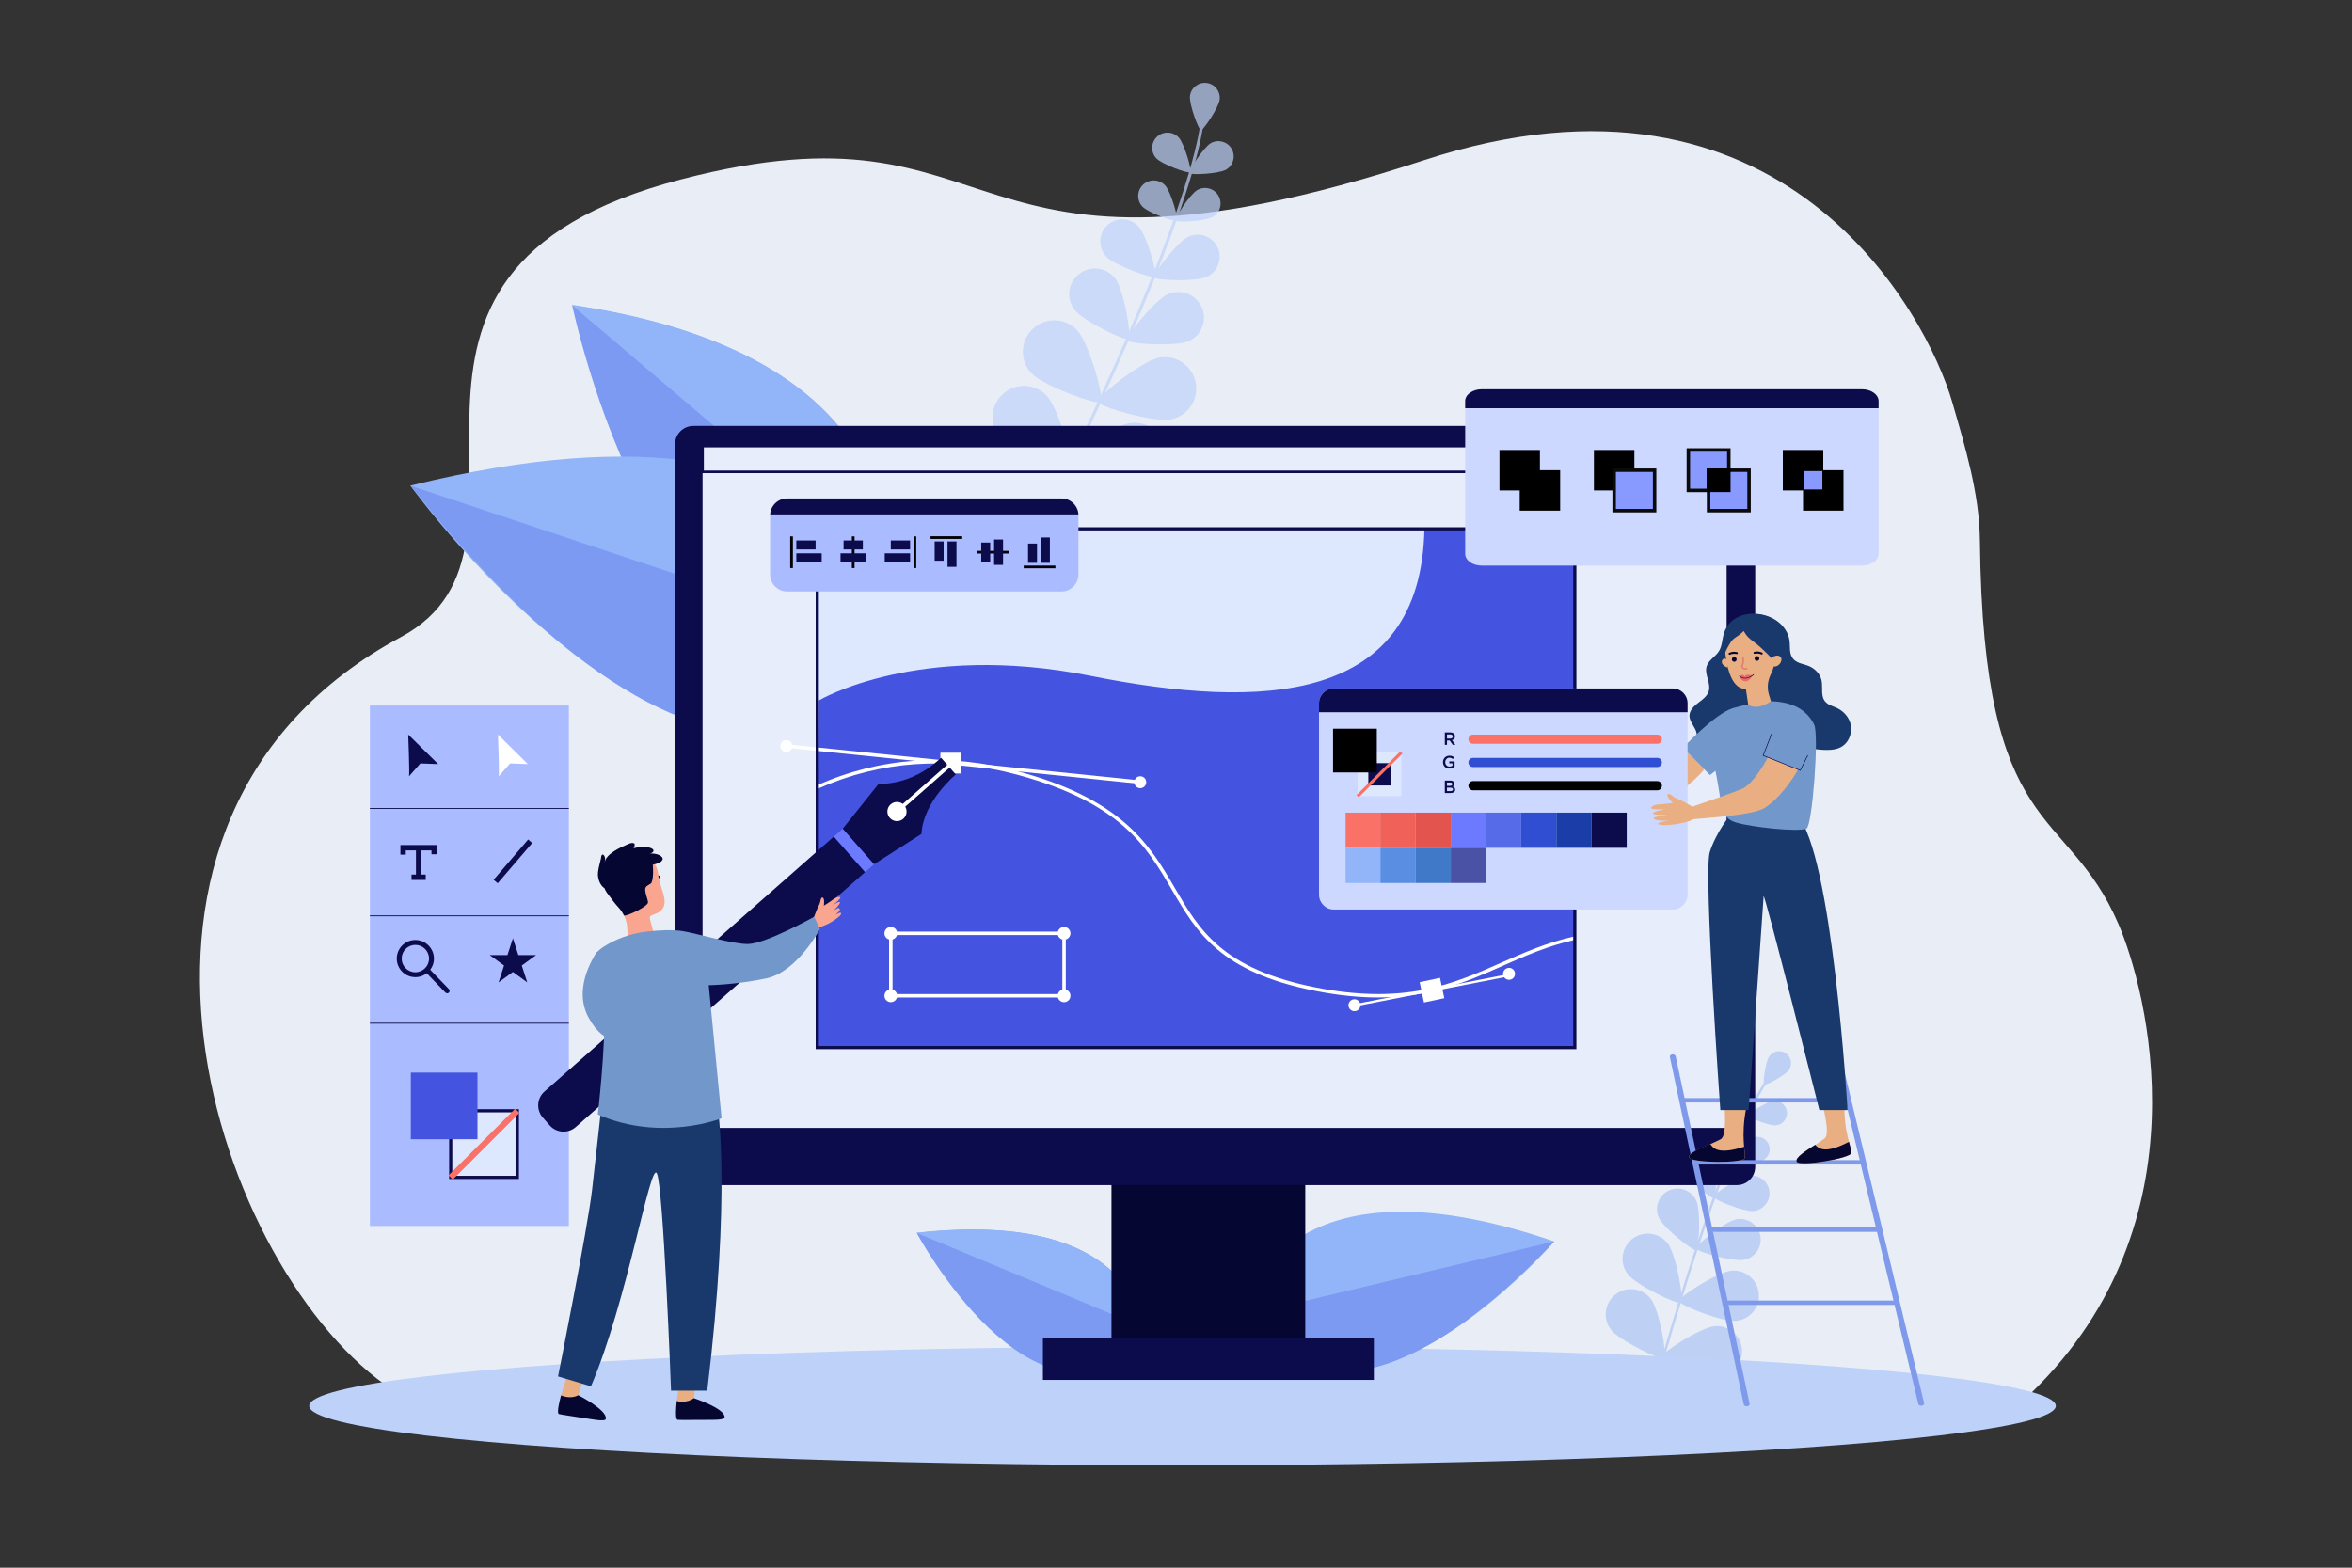 <?xml version="1.0" encoding="UTF-8"?><svg id="_ëîé_1" xmlns="http://www.w3.org/2000/svg" viewBox="0 0 3000 2000"><rect x="0" y="0" width="3000" height="2000" fill="#333333" stroke="none"/><defs><style>.cls-1{fill:#598ee2;}.cls-2{fill:#e9af83;}.cls-3{fill:#bfd0f5;}.cls-4{opacity:.7;}.cls-5{fill:#fff;}.cls-6{fill:#fa7267;}.cls-7{fill:#566be8;}.cls-8{fill:#809aeb;}.cls-9{fill:#89f;}.cls-10{fill:#050731;}.cls-11{fill:#ccd8ff;}.cls-12{fill:#0a0a0a;}.cls-13{fill:#2f4ed1;}.cls-14{fill:#bdd1f9;}.cls-15{fill:#7297ca;}.cls-16{fill:#19396c;}.cls-17{fill:#6c7aff;}.cls-18{fill:#abbbff;}.cls-19{fill:#e2816d;}.cls-20{fill:#e7edfb;}.cls-21{fill:#240d39;}.cls-22{fill:#0c0c4c;}.cls-23{fill:#ea6868;}.cls-24{fill:#f9a58f;}.cls-25{fill:#ed917e;}.cls-26{fill:#4554e0;}.cls-27{fill:#4a52a5;}.cls-28{fill:#ef6159;}.cls-29{fill:#dde7fe;}.cls-30{fill:#e9eef6;}.cls-31{fill:#91b5f8;}.cls-32{fill:#060633;}.cls-33{fill:#4179c9;}.cls-34{fill:#1b3da8;}.cls-35{fill:#e2544d;}.cls-36{fill:#7c9af2;}</style></defs><path class="cls-30" d="m2590.86,1777.04c-60.48,58.64-435.21-16.85-514.85-21.64l-1574.13,18.56c-224.34-146.98-424.08-728.07,9.67-961.29,218.59-117.53-104.67-463.85,357.6-583.9,429.35-111.51,336.25,175.68,946.96-24.29,458.47-150.12,641.6,196.38,674.06,308.77,16.52,57.19,34.56,116.43,35.2,176.15,4.15,385.49,109.97,334.68,176.73,489.45,35.96,83.37,114.46,379.33-111.24,598.19Z"/><path class="cls-3" d="m2099.66,1811.24c-.1,0-.21-.02-.31-.05-.83-.23-1.32-1.08-1.1-1.91,58.98-216.99,113.81-370.54,154.39-432.36.9-1.37,1.55-2.36,1.8-2.86.38-.77,1.32-1.09,2.09-.71.77.38,1.09,1.31.71,2.09-.33.67-.96,1.63-1.99,3.2-40.41,61.55-95.09,214.78-153.99,431.47-.2.73-.88,1.19-1.6,1.15Z"/><path class="cls-3" d="m2281.78,1365.06c-4.82,6.95-29.64,20.12-31.63,18.74-1.98-1.37,1.66-29.24,6.48-36.19,4.82-6.95,14.35-8.67,21.3-3.85,6.94,4.82,8.67,14.35,3.85,21.3Z"/><path class="cls-3" d="m2233.75,1387.06c2.71,8.21-1.82,36.61-4.16,37.38-2.34.77-22.87-19.36-25.58-27.58-2.71-8.21,1.75-17.06,9.97-19.77,8.21-2.71,17.06,1.75,19.77,9.97Z"/><path class="cls-3" d="m2265.07,1435.68c-8.61.79-35.26-10.01-35.48-12.47-.23-2.46,24.02-17.92,32.63-18.71,8.61-.79,16.23,5.55,17.02,14.16.79,8.61-5.55,16.23-14.16,17.02Z"/><path class="cls-3" d="m2163.65,1531.71c6,13.21,3.59,61.42-.18,63.13-3.77,1.71-41.67-28.18-47.67-41.39-6-13.21-.16-28.79,13.06-34.8,13.21-6,28.79-.16,34.8,13.06Z"/><path class="cls-3" d="m2224.7,1607.17c-14.23,2.87-60.65-10.33-61.47-14.39-.82-4.06,36.84-34.25,51.06-37.13,14.23-2.87,28.09,6.33,30.96,20.56,2.87,14.23-6.33,28.09-20.56,30.96Z"/><path class="cls-3" d="m2127.36,1586.55c10.73,14.16,20.83,72.35,16.79,75.41-4.04,3.06-57.33-22.41-68.05-36.57-10.73-14.16-7.94-34.33,6.21-45.05,14.16-10.73,34.33-7.94,45.05,6.21Z"/><path class="cls-3" d="m2214.43,1685.12c-17.68,1.71-72.52-20.21-73.01-25.26-.49-5.05,49.15-37.06,66.83-38.76,17.68-1.71,33.4,11.24,35.1,28.92,1.71,17.68-11.24,33.4-28.92,35.1Z"/><path class="cls-3" d="m2105.89,1657.37c10.73,14.16,20.83,72.35,16.79,75.41-4.04,3.06-57.33-22.41-68.05-36.57-10.73-14.16-7.94-34.33,6.21-45.05,14.16-10.73,34.33-7.94,45.05,6.21Z"/><path class="cls-3" d="m2192.95,1755.94c-17.68,1.71-72.52-20.21-73.01-25.26-.49-5.05,49.15-37.06,66.83-38.76,17.68-1.71,33.39,11.24,35.1,28.92,1.71,17.68-11.24,33.4-28.92,35.1Z"/><path class="cls-3" d="m2057.06,1746.94c15.31,9,46.82,58.96,44.25,63.33-2.57,4.37-61.54,1.11-76.85-7.89-15.31-9-20.42-28.72-11.42-44.02,9-15.31,28.71-20.42,44.03-11.42Z"/><path class="cls-3" d="m2174.16,1825.92c-17.33,3.9-74.48-10.99-75.6-15.93-1.11-4.95,44.13-42.91,61.46-46.81,17.33-3.9,34.54,6.98,38.44,24.31,3.9,17.33-6.98,34.54-24.31,38.44Z"/><path class="cls-3" d="m2212.14,1432.1c2.75,8.34-1.85,37.19-4.23,37.98-2.38.78-23.24-19.67-25.99-28.02-2.75-8.34,1.78-17.34,10.13-20.09,8.34-2.75,17.34,1.78,20.09,10.13Z"/><path class="cls-3" d="m2242.84,1482.05c-8.75.8-35.82-10.17-36.05-12.67-.23-2.5,24.4-18.21,33.15-19.01,8.75-.8,16.49,5.64,17.29,14.39.8,8.75-5.64,16.49-14.39,17.29Z"/><path class="cls-3" d="m2187.22,1474.05c4.87,11.49,1.72,52.88-1.56,54.27-3.28,1.39-35.19-25.15-40.06-36.64-4.87-11.49.5-24.76,12-29.62,11.49-4.87,24.76.5,29.62,12Z"/><path class="cls-3" d="m2236.48,1544.92c-12.43,1.14-50.89-14.46-51.22-18-.33-3.55,34.67-25.87,47.1-27.01,12.43-1.14,23.43,8.01,24.57,20.44,1.14,12.43-8.02,23.43-20.44,24.57Z"/><ellipse class="cls-14" cx="1508.33" cy="1793.6" rx="1113.9" ry="75.7"/><path class="cls-36" d="m1460.55,1715.09s9.85-175.45-291.29-142.09c0,0,147.27,275.13,291.29,142.09Z"/><path class="cls-31" d="m1168.72,1572.72l289.24,120.36c-8.89-45.87-54.93-146.31-289.24-120.36Z"/><path class="cls-31" d="m1585.55,1678.52s36.01-218.31,396.94-94.72c0,0-256.43,297.72-396.94,94.72Z"/><path class="cls-36" d="m1982.49,1583.8l-396.94,94.72s104.07,213.93,396.94-94.72Z"/><g class="cls-4"><path class="cls-14" d="m1317.64,688.34c.1.08.21.15.33.21.96.48,2.13.09,2.6-.87,124.89-250.7,201.08-438.95,214.53-530.08.3-2.02.51-3.48.7-4.15.29-1.04-.32-2.1-1.35-2.39-1.03-.29-2.1.32-2.39,1.35-.25.9-.46,2.3-.8,4.63-13.4,90.73-89.46,278.57-214.17,528.91-.42.84-.17,1.84.54,2.39Z"/><path class="cls-14" d="m1517.83,122.44c-1.27,10.45,10.91,43.27,13.89,43.63,2.98.36,22.68-28.58,23.95-39.03,1.27-10.45-6.17-19.95-16.62-21.23-10.45-1.27-19.95,6.17-21.23,16.62Z"/><path class="cls-14" d="m1544.28,182.69c-9.32,5.4-28.63,35.56-27.09,38.22,1.54,2.66,37.31.93,46.64-4.46,9.32-5.4,12.5-17.33,7.11-26.65-5.4-9.32-17.33-12.5-26.65-7.11Z"/><path class="cls-14" d="m1474.88,201.97c7.36,7.87,41.09,19.89,43.34,17.79,2.25-2.1-7.49-36.57-14.85-44.43-7.36-7.87-19.7-8.28-27.56-.92-7.87,7.36-8.28,19.7-.92,27.57Z"/><path class="cls-14" d="m1489.67,375.32c-16.53,7.32-54.22,54.16-52.13,58.88,2.09,4.72,62.1,8.31,78.63.99,16.53-7.32,24-26.65,16.68-43.18-7.32-16.53-26.65-24-43.18-16.68Z"/><path class="cls-14" d="m1370.37,394.94c10.85,14.46,64.98,40.63,69.1,37.53,4.13-3.1-5.89-62.37-16.74-76.83-10.85-14.46-31.37-17.38-45.83-6.53-14.46,10.85-17.38,31.37-6.53,45.83Z"/><path class="cls-14" d="m1478,456.39c-21.7,4.28-79.31,50.05-78.08,56.24,1.22,6.19,71.89,26.64,93.6,22.36,21.7-4.28,35.83-25.35,31.54-47.06-4.28-21.7-25.35-35.83-47.06-31.54Z"/><path class="cls-14" d="m1315.36,475.96c15.03,16.23,84.21,41.27,88.84,36.98,4.63-4.29-15.02-75.18-30.06-91.41-15.03-16.23-40.38-17.21-56.61-2.18-16.23,15.03-17.21,40.38-2.18,56.61Z"/><path class="cls-14" d="m1439.31,540.05c-21.71,4.28-79.31,50.05-78.08,56.24,1.22,6.2,71.89,26.64,93.6,22.36,21.7-4.28,35.83-25.35,31.54-47.06-4.28-21.7-25.35-35.83-47.06-31.54Z"/><path class="cls-14" d="m1276.67,559.62c15.03,16.23,84.21,41.27,88.84,36.98,4.63-4.29-15.02-75.18-30.06-91.42-15.03-16.23-40.38-17.21-56.61-2.17-16.23,15.03-17.21,40.38-2.18,56.61Z"/><path class="cls-14" d="m1236.19,640.29c12.88,17.98,78.39,51.48,83.52,47.8,5.13-3.68-5.51-76.47-18.39-94.46-12.88-17.98-37.91-22.12-55.89-9.23-17.98,12.88-22.12,37.91-9.23,55.89Z"/><path class="cls-14" d="m1527.08,242.48c-9.47,5.48-29.09,36.13-27.53,38.83,1.57,2.7,37.91.95,47.38-4.54,9.47-5.48,12.7-17.6,7.22-27.08-5.48-9.47-17.6-12.7-27.07-7.22Z"/><path class="cls-14" d="m1457.14,263.53c7.47,7.99,41.75,20.21,44.03,18.08,2.28-2.13-7.61-37.15-15.09-45.14s-20.01-8.41-28.01-.94c-7.99,7.47-8.41,20.01-.94,28.01Z"/><path class="cls-14" d="m1515.51,302.15c-14.05,6.66-45.4,47.76-43.5,51.77,1.9,4.01,53.57,5.76,67.62-.9,14.05-6.66,20.04-23.45,13.38-37.5-6.66-14.05-23.45-20.04-37.49-13.38Z"/><path class="cls-14" d="m1410.98,327.28c10.62,11.35,59.32,28.71,62.56,25.68,3.24-3.03-10.82-52.78-21.44-64.14-10.62-11.36-28.43-11.95-39.79-1.33-11.36,10.62-11.95,28.43-1.33,39.79Z"/></g><path class="cls-36" d="m1126.51,771.94s87.39-311.32-396.67-382.38c0,0,117.1,559.03,396.67,382.38Z"/><path class="cls-31" d="m729.1,388.83l402.38,342.4c4.93-86.38-25.75-287.11-402.38-342.4Z"/><path class="cls-31" d="m1168.18,834.49s-27.95-367.41-644.71-214.95c0,0,382.06,531.25,644.71,214.95Z"/><path class="cls-36" d="m523.46,619.55l644.71,214.95s-203.81,339.75-644.71-214.95Z"/><rect class="cls-32" x="1417.69" y="1493.84" width="247.19" height="235.53"/><path class="cls-22" d="m884.36,543.38h1331.09c12.89,0,23.35,10.46,23.35,23.35v921.81c0,12.89-10.46,23.35-23.35,23.35H884.35c-12.89,0-23.35-10.46-23.35-23.35v-921.81c0-12.89,10.46-23.35,23.35-23.35Z"/><rect class="cls-20" x="896.12" y="569.05" width="1306.21" height="869.9"/><rect class="cls-22" x="1330.23" y="1706.41" width="422.12" height="54.03"/><rect class="cls-29" x="1042.41" y="674.65" width="966.27" height="661.8"/><path class="cls-26" d="m1044.44,893.59s126.46-75.37,346.18-31.43c219.71,43.94,421.85,35.83,426.24-187.51h191.83v627.71h-966.27l2.02-408.77Z"/><path class="cls-26" d="m2008.68,1196.77v139.68h-966.27v-332.32c65.8-29.31,152.18-45.86,255.92-17.83,264.2,71.41,136.22,227.76,380.1,275.74,168.51,33.14,222.07-41.39,330.25-65.27Z"/><path class="cls-5" d="m1757.68,1272.53c-23.64,0-49.91-2.48-79.68-8.34-121.99-24-151.71-74.95-183.19-128.9-31.87-54.64-64.83-111.13-197.06-146.87-88.66-23.96-174.27-18-254.45,17.72l-1.79-4.01c81.13-36.14,167.73-42.17,257.39-17.94,59.91,16.19,105.08,38.28,138.1,67.52,29.26,25.91,45.71,54.11,61.62,81.38,30.96,53.07,60.2,103.19,180.24,126.8,51.07,10.05,96.12,10.93,137.72,2.71,37.12-7.34,68.28-21.12,98.41-34.46,28.67-12.69,58.32-25.8,93.22-33.51l.95,4.29c-34.47,7.61-63.91,20.63-92.39,33.23-45.06,19.94-91.26,40.38-159.08,40.38Z"/><rect class="cls-5" x="1199.46" y="960.3" width="26.51" height="26.51"/><rect class="cls-5" x="1226.49" y="747.95" width="4.39" height="453.84" transform="translate(133.96 2098.09) rotate(-84.17)"/><path class="cls-5" d="m995.33,951.8c0-4.2,3.41-7.61,7.61-7.61s7.61,3.41,7.61,7.61-3.41,7.61-7.61,7.61-7.61-3.41-7.61-7.61Z"/><circle class="cls-5" cx="1454.43" cy="997.94" r="7.61"/><rect class="cls-5" x="1813.31" y="1249.84" width="26.51" height="26.51" transform="translate(-221.41 404.29) rotate(-11.91)"/><rect class="cls-5" x="1725.72" y="1261.65" width="201.69" height="2.9" transform="translate(-208.61 374.38) rotate(-11.07)"/><path class="cls-5" d="m1720.14,1284.01c-.87-4.11,1.76-8.15,5.88-9.02,4.11-.87,8.15,1.76,9.02,5.88.87,4.11-1.76,8.15-5.88,9.02-4.11.87-8.15-1.76-9.02-5.88Z"/><path class="cls-5" d="m1917.36,1243.94c-.87-4.11,1.76-8.15,5.88-9.02,4.11-.87,8.15,1.76,9.02,5.88.87,4.11-1.76,8.15-5.88,9.02-4.11.87-8.15-1.76-9.02-5.88Z"/><path class="cls-22" d="m2203.98,603.58H894.47v-36.18h1309.5v36.18Zm-1306.21-3.3h1302.91v-29.58H897.77v29.58Z"/><path class="cls-5" d="m1359.41,1272.59h-225.38v-84.06h225.38v84.06Zm-220.98-4.39h216.59v-75.27h-216.59v75.27Z"/><path class="cls-5" d="m1128.08,1190.73c0-4.5,3.65-8.15,8.15-8.15s8.15,3.65,8.15,8.15-3.65,8.15-8.15,8.15-8.15-3.65-8.15-8.15Z"/><circle class="cls-5" cx="1357.21" cy="1190.73" r="8.15"/><path class="cls-5" d="m1128.08,1270.39c0-4.5,3.65-8.15,8.15-8.15s8.15,3.65,8.15,8.15-3.65,8.15-8.15,8.15-8.15-3.65-8.15-8.15Z"/><path class="cls-5" d="m1349.06,1270.39c0-4.5,3.65-8.15,8.15-8.15s8.15,3.65,8.15,8.15-3.65,8.15-8.15,8.15-8.15-3.65-8.15-8.15Z"/><path class="cls-8" d="m2227.89,1794.1c-1.82,0-3.42-.98-3.71-2.37l-94.29-443.4c-.33-1.53,1.07-2.97,3.13-3.21,2.05-.25,3.97.8,4.3,2.33l94.29,443.4c.33,1.53-1.07,2.97-3.13,3.21-.2.03-.4.04-.59.04Z"/><path class="cls-8" d="m2450.58,1793.35c-1.82.03-3.44-.93-3.77-2.31l-106.16-441.91c-.37-1.52.99-2.98,3.04-3.25,2.04-.28,4,.74,4.37,2.27l106.16,441.91c.37,1.52-.99,2.98-3.04,3.25-.2.03-.4.04-.59.04Z"/><path class="cls-8" d="m2354.28,1406.44h-205.42c-3.07,0-5.55-1.25-5.55-2.8s2.48-2.8,5.55-2.8h205.42c3.07,0,5.55,1.25,5.55,2.8s-2.48,2.8-5.55,2.8Z"/><path class="cls-8" d="m2372.82,1485.7h-208.94c-3.12,0-5.65-1.25-5.65-2.8s2.53-2.8,5.65-2.8h208.94c3.12,0,5.65,1.25,5.65,2.8s-2.53,2.8-5.65,2.8Z"/><path class="cls-8" d="m2393.63,1571.59h-209.98c-3.14,0-5.67-1.25-5.67-2.8s2.54-2.8,5.67-2.8h209.98c3.14,0,5.67,1.25,5.67,2.8s-2.54,2.8-5.67,2.8Z"/><path class="cls-8" d="m2414.58,1664.76h-210.18c-3.22,0-5.83-1.25-5.83-2.8s2.61-2.8,5.83-2.8h210.18c3.22,0,5.83,1.25,5.83,2.8s-2.61,2.8-5.83,2.8Z"/><rect class="cls-18" x="471.79" y="900.11" width="253.79" height="664.02"/><rect class="cls-22" x="471.79" y="1030.83" width="253.79" height="1.1"/><rect class="cls-22" x="471.79" y="1167.83" width="253.79" height="1.1"/><rect class="cls-22" x="471.79" y="1304.82" width="253.79" height="1.1"/><path class="cls-22" d="m521.68,990.44c.98-2.94-.98-53.34-.98-53.34l38.17,37.68-22.67-.82-14.52,16.48Z"/><path class="cls-5" d="m636.11,990.44c.98-2.94-.98-53.34-.98-53.34l38.17,37.68-22.67-.82-14.52,16.48Z"/><polygon class="cls-22" points="517.58 1090.3 510.73 1090.3 510.73 1078.07 557.22 1078.07 557.22 1089.82 550.37 1089.82 550.37 1084.92 517.58 1084.92 517.58 1090.3"/><rect class="cls-22" x="530.55" y="1081.5" width="6.85" height="38.66"/><rect class="cls-22" x="524.92" y="1115.75" width="18.11" height="6.85"/><rect class="cls-22" x="620.38" y="1095.53" width="67.68" height="6.85" transform="translate(-605.93 880.49) rotate(-49.4)"/><path class="cls-22" d="m529.79,1246.63c-13.08,0-23.71-10.64-23.71-23.71s10.64-23.71,23.71-23.71,23.71,10.64,23.71,23.71-10.64,23.71-23.71,23.71Zm0-41.16c-9.62,0-17.45,7.83-17.45,17.45s7.83,17.45,17.45,17.45,17.45-7.83,17.45-17.45-7.83-17.45-17.45-17.45Z"/><path class="cls-22" d="m570.36,1267.21c-.82,0-1.64-.32-2.25-.96l-25.65-26.55c-1.2-1.24-1.17-3.23.08-4.43,1.24-1.2,3.23-1.17,4.43.08l25.65,26.55c1.2,1.24,1.17,3.23-.08,4.43-.61.59-1.39.88-2.18.88Z"/><rect class="cls-29" x="574.88" y="1417.06" width="85" height="85"/><path class="cls-22" d="m661.89,1504.08h-89.04v-89.04h89.04v89.04Zm-85-4.04h80.97v-80.97h-80.97v80.97Z"/><rect class="cls-26" x="524.02" y="1368.38" width="85" height="85"/><rect class="cls-6" x="557.27" y="1455.75" width="120.21" height="7.63" transform="translate(-851.25 864.06) rotate(-45)"/><polygon class="cls-22" points="654.22 1197.02 661.2 1218.5 683.79 1218.5 665.52 1231.78 672.5 1253.26 654.22 1239.98 635.95 1253.26 642.93 1231.78 624.65 1218.5 647.24 1218.5 654.22 1197.02"/><path class="cls-22" d="m2010.7,1338.47h-970.3v-665.84h970.3v665.84Zm-966.27-4.04h962.23v-657.77h-962.23v657.77Z"/><path class="cls-22" d="m1200.32,966.7l18.83,21.37s-41.72,34.23-43.8,75.81l-60.64,38.76-39.9-45.3,46.08-57.58s40.65,3.92,79.43-33.07Z"/><path class="cls-5" d="m1136.02,1026.18c5.07-4.47,12.8-3.98,17.27,1.09,4.47,5.07,3.98,12.8-1.09,17.27-5.07,4.47-12.8,3.98-17.27-1.09-4.47-5.07-3.98-12.8,1.09-17.27Z"/><rect class="cls-5" x="1172.52" y="955.97" width="4.67" height="104.59" transform="translate(1154.64 -539.79) rotate(48.62)"/><rect class="cls-17" x="1058.89" y="1077.43" width="60.39" height="15.17" transform="translate(1183.07 -449.43) rotate(48.61)"/><path class="cls-22" d="m701.17,1435.73l-8.81-10c-8.59-9.75-7.65-24.62,2.1-33.21l368.97-325.15,39.93,45.31-368.97,325.15c-9.75,8.59-24.62,7.65-33.21-2.1Z"/><path class="cls-2" d="m890.6,1742.97s-5.8,40.94-5.53,41.39c.27.45-2.18,4.63-2.18,4.63l-10.18,2.27-9.54-3.91s5.99-38.71,4.81-43.43c-1.18-4.73,22.62-.95,22.62-.95Z"/><path class="cls-10" d="m863.17,1787.35s11.99,3.64,21.81-3.63c0,0,39.98,13.1,39.25,24.37,0,0,1.82,3.27-15.27,3.27-17.09,0-43.62.35-44.35-.02-.73-.36-3.99,1.58-1.44-23.99Z"/><path class="cls-2" d="m749.61,1740.58s-12.12,39.53-11.92,40.02c.2.49-2.88,4.24-2.88,4.24l-10.41.65-8.81-5.35s11.96-37.3,11.53-42.15c-.43-4.85,22.49,2.59,22.49,2.59Z"/><path class="cls-10" d="m715.59,1780.13s11.28,5.47,22.11-.18c0,0,37.45,19.18,34.97,30.2,0,0,1.28,3.52-15.59.84-16.87-2.67-43.14-6.47-43.8-6.94-.66-.47-4.19.94,2.32-23.92Z"/><path class="cls-16" d="m766.49,1416.98l148.9-5.09s17.49,107.61-13.29,362.28h-46.18s-9.79-262.3-18.19-277.38c-8.4-15.07-37.78,164.04-83.96,271.78l-41.98-12.59s37.78-188.9,43.38-237.88c5.6-48.97,11.31-101.12,11.31-101.12Z"/><path class="cls-32" d="m828.3,1123.36c-.34,0-.68-.06-.98-.23-.9-.48-1.16-1.58-.59-2.44,1.73-2.61,6.92-6.69,14.2-3.48.94.41,1.3,1.48.79,2.38-.5.9-1.67,1.29-2.61.88-5.98-2.64-8.99,1.78-9.12,1.97-.38.57-1.03.9-1.68.92Z"/><path class="cls-24" d="m839.19,1112.66h-.03c-.08-.4-.15-.81-.25-1.22-4.16-18.25-24.3-28.75-44.23-22.54-16.61,5.17-27.59,20.85-25.64,36.62.72,5.85,3.05,11.01,6.49,15.24,4.9,6.63,9.18,12.29,13.37,16.83,6.94,7.51,10.79,17.14,11.21,27.29l.43,9.92c23.67,5.12,32.48-7.16,32.48-7.16l-4.19-15.83c-.37-1.84.88-3.7,2.84-4.31.01,0,.02,0,.04-.01,29.84-9.31,9.1-30.91,7.49-54.83Z"/><path class="cls-32" d="m784.56,1108.39l-14.74,21.21c1.11,4.19,3.08,7.95,5.69,11.16,4.9,6.63,9.18,12.29,13.37,16.83,2.9,3.13,5.22,6.65,7.02,10.41.01,0,.02,0,.03,0,5.25.57,30.23-11.71,30.59-16.57.35-4.86-8.57-20.03.55-21.67,8.58-1.55,5.34-28.5,5.34-28.5l-23.13-1.38-24.73,8.5Z"/><path class="cls-24" d="m824.11,1133.54c.08-1.19.66-2.33,1.57-3.21,1.87-1.83,5.42-4.5,9.3-3.25,5.7,1.83,2.14,15.03-8.06,13.82,0,0-3.24-1.04-2.81-7.36Z"/><path class="cls-32" d="m762.8,1112.22c.46-3.8,1.41-7.56,2.34-11.3.47-1.87.94-3.75,1.35-5.63.29-1.32.22-3.96,1.55-4.89,1.69-1.18,3.52,2.85,3.67,3.83.35,2.32-.54,4.74-.45,7.08-.23-6.3,6.82-11.99,11.96-15.34,5.65-3.69,12.02-6.57,18.24-9.23,1.43-.61,2.91-1.22,4.46-1.31,5.52-.32,3.49,3.92,2.21,6.69-.04.09,4.27-.84,4.75-.96,6-1.54,12.41-1.17,17.91,1.07,1.93.79,3.75,2.56,2.06,4.62-1.01,1.23-2.9,2-4.49,2.08,3.77-.2,7.72.06,11.15,1.39,2.15.84,5.29,2.54,5.68,4.93.39,2.36-2.22,4.35-4.29,5.35-5.43,2.63-11.81,2.92-17.54,4.71-6.37,1.99-12.48,4.79-18.09,8.36-4.63,2.95-8.89,6.39-13.5,9.34-3.89,2.49-8.01,4.62-12.2,6.59-2.79,1.31-7.47,4.77-9.95,2.58-5.38-4.76-7.65-13.02-6.81-19.95Z"/><path class="cls-15" d="m761.63,1214.27s-32.69,44.14-10.9,83.92c21.8,39.78,43.59,25.07,43.59,25.07l-32.69-108.98Z"/><path class="cls-24" d="m1049.28,1145.08c2.88.58,1.62,10.15,1.59,10.38.14-.08,8.89-5.54,11.34-7.63,2.47-2.11,7.84-4.77,9.53-3.08,1.66,1.65-10.47,10.7-10.87,11,.39-.23,8.47-6.08,10.33-4.88,1.86,1.2-8,10.99-8.38,11.31.28-.19,3.31-2.36,5.36-3.38,2.54-1.27,4,1.45,2.22,3.45-2.13,2.4-4.31,4.69-4.59,4.87.23-.13,1.84-1.04,3.71-2.05,2.51-1.37,6.09-.53.33,4.54-4.62,4.07-11.5,8.48-19.92,11.72-2.06.79-4.03,1.39-5.79,1.7l-4.52-6.87-2.27-3.44s.49-1.46,1.24-3.57c1.5-4.23,4.05-11.06,5.81-14,2.65-4.41,1.94-10.63,4.86-10.05Z"/><path class="cls-15" d="m777.3,1203.44c15.4-8.36,32.37-13.41,49.79-15.23,13.86-1.45,31.21-2.42,44.02-.27,17.59,2.94,64.25,16.8,83.11,16.4,22.99-.49,84.22-34.75,84.22-34.75l7.45,15.44s-28.74,54.96-68.86,63.25c-40.11,8.28-73.06,8.59-73.06,8.59l16.43,169.74s-76.55,30.67-157.93-4.77c0,0,9.8-79.98,9.23-152.12-.26-32.89-36.6-43.36,5.59-66.26Z"/><path class="cls-18" d="m1375.58,657.59v75.25c0,11.98-9.71,21.7-21.7,21.7h-349.89c-11.99,0-21.7-9.71-21.7-21.7v-75.25c0-.46.01-.91.05-1.37.69-11.35,10.12-20.32,21.64-20.32h349.89c11.52,0,20.95,8.98,21.64,20.32.04.46.06.91.06,1.37Z"/><path class="cls-22" d="m1375.52,656.22h-393.17c.69-11.35,10.12-20.32,21.64-20.32h349.89c11.52,0,20.95,8.98,21.64,20.32Z"/><rect x="1007.91" y="684.27" width="3.43" height="40.41"/><rect class="cls-22" x="1015.72" y="689.51" width="24.59" height="11.44"/><rect class="cls-22" x="1015.72" y="705.91" width="32.37" height="11.44"/><rect x="1086.56" y="684.27" width="3.43" height="40.41"/><rect class="cls-22" x="1075.98" y="689.51" width="24.59" height="11.44"/><rect class="cls-22" x="1072.09" y="705.91" width="32.37" height="11.44"/><rect x="1165.22" y="684.27" width="3.43" height="40.41"/><rect class="cls-22" x="1136.23" y="689.51" width="24.59" height="11.44"/><rect class="cls-22" x="1128.45" y="705.91" width="32.37" height="11.44"/><rect x="1186.91" y="684.11" width="40.41" height="3.43"/><rect class="cls-22" x="1185.57" y="697.33" width="24.59" height="11.44" transform="translate(494.81 1900.92) rotate(-90)"/><rect class="cls-22" x="1198.07" y="701.23" width="32.37" height="11.44" transform="translate(507.32 1921.2) rotate(-90)"/><rect x="1246.32" y="702.76" width="40.41" height="3.43"/><rect class="cls-22" x="1244.99" y="698.76" width="24.59" height="11.44" transform="translate(552.81 1961.76) rotate(-90)"/><rect class="cls-22" x="1257.49" y="698.76" width="32.37" height="11.44" transform="translate(569.2 1978.15) rotate(-90)"/><rect x="1305.74" y="721.56" width="40.41" height="3.43"/><rect class="cls-22" x="1304.69" y="700.04" width="24.59" height="11.44" transform="translate(611.23 2022.74) rotate(-90)"/><rect class="cls-22" x="1317.19" y="696.15" width="32.37" height="11.44" transform="translate(631.52 2035.24) rotate(-90)"/><path class="cls-2" d="m2199.28,1407.87s4.12,40.68-4.18,45.3c-15.04,8.36-42.79,16.33-40.46,23.5,2.32,7.18,68.82,7.46,70.67.91,1.85-6.54-5.61-26.57,2.29-65.55l-28.31-4.16Z"/><path class="cls-10" d="m2224.63,1462.97c.71,7.28,1.32,12.28.67,14.61-1.85,6.54-68.34,6.26-70.67-.91-1.72-5.32,12.96-11.32,26.9-17.3,3.29,5.53,10.32,14.16,43.1,3.6Z"/><path class="cls-2" d="m2324,1406.7s10.99,39.39,3.59,45.35c-13.4,10.8-39.38,23.37-35.87,30.05,3.51,6.68,69.08-4.37,69.79-11.13.71-6.76-10.05-25.23-8.9-64.98l-28.61.72Z"/><path class="cls-10" d="m2358.37,1456.68c1.94,7.06,3.39,11.88,3.14,14.28-.71,6.76-66.28,17.81-69.79,11.13-2.6-4.95,10.84-13.36,23.56-21.63,4.19,4.89,12.58,12.2,43.09-3.79Z"/><path class="cls-16" d="m2207.03,1039.63s-18.06,21.88-26.21,47.49c-8.15,25.61,13.47,329.03,13.47,329.03h36.09s19.14-270.21,19.14-272.61c0-9.44,71.06,272.61,71.06,272.61h36.03s-19.5-330.25-64.75-376.52l-42.34,2.62-42.49-2.62Z"/><path class="cls-16" d="m2164.06,935.52c.23,1.59.14,3.2-.43,4.84-.71,2.02-2.11,3.77-2.68,5.84-1.25,4.56,2.15,9.45,6.57,11.11,3.71,1.4,7.84.96,11.65-.29.72-.24,1.44-.51,2.13-.8,4.36-1.82,8.32-4.48,12.62-6.43,1.12-.51,2.25-.97,3.4-1.38.24-.09.48-.17.73-.26h0c8.54-2.96,17.8-3.69,26.74-5.45,10.54-2.07,21.01-5.64,31.73-4.89,12.36.86,23.5,7.33,35.07,11.76,11.79,4.51,24.37,6.95,36.99,7.19,5.14.1,10.42-.2,15.26-1.79.36-.11.72-.24,1.08-.38.99-.37,1.96-.79,2.9-1.29,11.66-6.08,16.17-21.22,11.49-33.14-2.67-6.81-7.97-12.38-14.31-15.91-5.66-3.16-12.88-4.22-17.16-9.51-1.68-2.08-2.59-4.45-3.1-6.98-1.3-6.5.12-14.09-1.58-20.73-1.98-7.76-8.52-14.14-15.73-17.22-3.1-1.33-6.54-2.13-9.85-3.18-1.62-.52-3.2-1.09-4.7-1.82-2.11-1.02-4.04-2.34-5.64-4.22-5.5-6.45-3.67-15.37-4.67-23.12-.57-4.5-2.13-8.79-4.41-12.7-2.4-4.11-5.6-7.78-9.31-10.83-1.43-1.18-2.95-2.27-4.52-3.25-1.75-1.09-3.6-2.08-5.51-2.95h0c-1.17-.54-2.37-1.03-3.59-1.47-5.65-2.07-11.74-3.22-17.8-3.32h0c-5.72-.1-11.38.73-16.6,2.57-5.11,1.8-9.78,4.58-13.6,8.41-3.72,3.72-6.64,8.44-8.42,14.23-2.28,7.45-2.12,15.78-6.19,22.42-4.42,7.22-13.34,11.49-15.79,19.59-3.09,10.18,5.64,21.11,2.76,31.35-1.88,6.7-8.13,11.02-13.66,15.23-5.53,4.21-11.2,9.81-11.01,16.76.23,7.92,8.09,14.77,9.15,22.01Z"/><path class="cls-15" d="m2258.81,894.54c20.76.77,43.42,6.47,55.15,29.84,6.49,12.94-2.43,129.83-9.81,132.78-11.54,4.61-70.69-2.21-89.15-7.6-18.46-5.38-19.23-19.23-21.53-35.38-2.31-16.15-5.38-30.76-5.38-30.76l-6.92,5.38-34.62-34.62s40.77-43.82,63.84-50.74c23.07-6.92,48.42-8.91,48.42-8.91Z"/><path class="cls-2" d="m2203.33,842.51s-3.45-3.81-5.41-1.75c-4.99,5.26,2.02,10.17,5.98,10.85l-.57-9.1Z"/><path class="cls-2" d="m2231.15,785.63c17.5-1.5,33.61,10.55,37.16,27.75,1.17,5.65.9,11.23-.53,16.39-2.94,12.76-5.41,23.06-9.24,30.87-3.88,7.91-4.84,16.94-2.29,25.38l2.57,8.52c-18.59,13.11-28.92,4.39-28.92,4.39l-3.05-20.12h0c-22.15.71-25.35-39.88-27.15-51.75h.04c-.08-.44-.17-.88-.24-1.33-3.02-19.86,11.31-38.35,31.65-40.1Z"/><path class="cls-16" d="m2238.97,820.44c4.89,3.67,9.3,7.92,13.7,12.16,4.66,4.49,9.49,9.26,11.32,15.46,4.96-5.12,7.59-12.02,9.65-18.84.96-3.16,1.83-6.41,1.8-9.71-.04-4.68-1.87-9.14-3.67-13.45-2.32-5.58-4.8-11.37-9.43-15.26-3.06-2.57-6.86-4.11-10.7-5.23-8.96-2.61-18.67-3.11-27.61-.45-8.94,2.66-17.04,8.66-21.36,16.93-5.57,10.65-4.43,23.42-3.14,35.37.45-5.11,3.08-9.73,5.64-14.17,1.67-2.89,3.39-5.83,5.91-8.01,4.31-3.71,5.74-3.26,13.23-10.19,3.29,6.99,8.54,10.81,14.66,15.39Z"/><path class="cls-2" d="m2258.7,841.06c.39-1.2,1.23-2.2,2.32-2.85,2.24-1.33,6.29-3.02,9.62-.56,4.89,3.6-1.94,16.16-11.24,11.84,0,0-2.78-2.05-.71-8.44Z"/><path class="cls-32" d="m2209.1,841.97c-.41-1.63.58-3.29,2.21-3.71,1.63-.41,3.29.58,3.71,2.21.41,1.63-.58,3.29-2.21,3.71-1.63.41-3.29-.58-3.71-2.21Z"/><path class="cls-32" d="m2238.06,840.84c-.41-1.63.58-3.29,2.21-3.71,1.63-.41,3.29.58,3.71,2.21.41,1.63-.58,3.29-2.21,3.71-1.63.41-3.29-.58-3.71-2.21Z"/><path class="cls-23" d="m2218.99,862.78s2.4-2.14,3.99-1.86c1.59.28,2.62,2.07,2.62,2.07,0,0,.75-1.96,2.63-2.17,1.89-.21,7.32.73,7.32.73,0,0-4.12,8.51-9.9,7.64-5.78-.86-6.56-6.15-6.56-6.15l-.11-.26Z"/><path class="cls-21" d="m2224.6,865.56c6.61.75,12.44-4.62,12.51-4.7.17-.16.18-.43.02-.61-.16-.17-.44-.18-.61-.02-.38.36-9.49,8.73-17.54,1.9-.18-.15-.45-.13-.61.05-.15.18-.13.45.05.61,2.03,1.72,4.14,2.54,6.17,2.77Z"/><path class="cls-32" d="m2247.33,835c.36-.07.68-.3.86-.64.33-.62.1-1.39-.52-1.72-.18-.1-4.63-2.39-10.13-1-.68.17-1.09.86-.92,1.54.17.68.92,1.09,1.54.92,4.59-1.16,8.28.76,8.32.78.27.15.57.18.85.12Z"/><path class="cls-32" d="m2215.84,834.45c.34-.14.61-.42.73-.79.21-.67-.15-1.38-.82-1.6-.2-.06-4.93-1.55-10.15.83-.64.29-.92,1.04-.63,1.68.29.64,1.07.92,1.68.63,4.31-1.97,8.28-.74,8.32-.73.29.09.6.08.86-.03Z"/><path class="cls-19" d="m2226.23,854.4c-3.65,0-5.24-2.5-5.59-4.03-.06-.27-.02-.55.12-.78,2.61-4.39,1.41-10.05,1.4-10.11-.13-.58.24-1.15.81-1.27.57-.13,1.14.24,1.27.81.06.26,1.33,6.19-1.4,11.24.33.8,1.47,2.53,4.84,1.85.59-.11,1.14.26,1.26.83.12.58-.26,1.14-.83,1.26-.68.14-1.31.2-1.88.2Z"/><path class="cls-2" d="m2173.92,981.55s-33.73,40.4-61.22,35.98c-27.5-4.42-72.22-8.76-72.22-8.76l22.65-14.94s39.44-10.39,53.91-13.28c14.47-2.89,32.45-23.43,32.45-23.43l24.44,24.44Z"/><path class="cls-2" d="m2305.65,942.65c2.88,24.35-30.97,73.6-54.95,88.14-10.85,6.58-41.12,10.43-90.09,14.21l-4.3-15.09s63.43-21.57,68.25-24.77c24.25-16.06,44.92-69.94,44.92-69.94l36.18,7.46Z"/><path class="cls-25" d="m2081.72,983.07s-4.84,18.67-7.54,18.32c-2.71-.35-2.26-15.65-2.35-15.42-.09.23-3.2,16.09-6.94,16.89-3.74.79-2.44-16.79-2.44-16.79,0,0-1.82,15.09-4.41,15.49-2.59.4-2.43-14.24-3.44-14.28-1.01-.04-.2,12.55-3.39,13.19-3.19.64-5.02-17.07-2.11-19.33,2.91-2.26,5.79.16,5.79.16,0,0,5.29-3.25,8.15-1.41,0,0,8.34-1.58,9.74,1.92,0,0,6.1-4.24,8.94,1.26Z"/><path class="cls-11" d="m1701.34,878.31h432.24c10.44,0,18.92,8.48,18.92,18.92v244.21c0,10.44-8.48,18.92-18.92,18.92h-432.24c-10.44,0-18.92-8.48-18.92-18.92v-244.21c0-10.44,8.48-18.92,18.92-18.92Z"/><path class="cls-22" d="m2152.5,897.23v11.44h-470.08v-11.44c0-10.45,8.47-18.92,18.92-18.92h432.24c10.45,0,18.92,8.47,18.92,18.92Z"/><rect class="cls-29" x="1731.63" y="959.92" width="55.82" height="55.82"/><rect class="cls-22" x="1745.31" y="973.6" width="28.48" height="28.48"/><rect class="cls-6" x="1720.07" y="985.88" width="78.94" height="3.92" transform="translate(-183.14 1533.55) rotate(-45)"/><rect x="1700.29" y="929.66" width="55.82" height="55.82"/><rect class="cls-6" x="1716.29" y="1036.74" width="44.88" height="44.88"/><rect class="cls-28" x="1760.75" y="1036.74" width="44.88" height="44.88"/><rect class="cls-35" x="1805.63" y="1036.74" width="44.88" height="44.88"/><rect class="cls-17" x="1850.51" y="1036.74" width="44.88" height="44.88"/><rect class="cls-7" x="1895.39" y="1036.74" width="44.88" height="44.88"/><rect class="cls-13" x="1940.27" y="1036.74" width="44.88" height="44.88"/><rect class="cls-34" x="1985.14" y="1036.74" width="44.88" height="44.88"/><rect class="cls-22" x="2030.02" y="1036.74" width="44.88" height="44.88"/><rect class="cls-31" x="1716.29" y="1081.61" width="44.88" height="44.88"/><rect class="cls-1" x="1760.75" y="1081.61" width="44.88" height="44.88"/><rect class="cls-33" x="1805.63" y="1081.61" width="44.88" height="44.88"/><rect class="cls-27" x="1850.51" y="1081.61" width="44.88" height="44.88"/><path class="cls-6" d="m2113.9,948.92h-235.08c-3.23,0-5.87-2.64-5.87-5.87h0c0-3.23,2.64-5.87,5.87-5.87h235.08c3.23,0,5.87,2.64,5.87,5.87h0c0,3.23-2.64,5.87-5.87,5.87Z"/><path class="cls-13" d="m2113.9,978.58h-235.08c-3.23,0-5.87-2.64-5.87-5.87h0c0-3.23,2.64-5.87,5.87-5.87h235.08c3.23,0,5.87,2.64,5.87,5.87h0c0,3.23-2.64,5.87-5.87,5.87Z"/><path d="m2113.9,1008.24h-235.08c-3.23,0-5.87-2.64-5.87-5.87h0c0-3.23,2.64-5.87,5.87-5.87h235.08c3.23,0,5.87,2.64,5.87,5.87h0c0,3.23-2.64,5.87-5.87,5.87Z"/><path class="cls-22" d="m1842.88,934.4h7.08c3.72,0,5.9,2,5.9,5.06,0,2.61-1.57,4.17-3.79,4.81l4.29,6.01h-3.29l-3.95-5.54h-3.45v5.54h-2.79v-15.88Zm6.87,7.87c2,0,3.27-1.04,3.27-2.7s-1.23-2.63-3.29-2.63h-4.06v5.33h4.08Z"/><path class="cls-22" d="m1840.53,972.32c0-4.45,3.4-8.21,8.19-8.21,2.77,0,4.47.77,6.1,2.15l-1.77,2.11c-1.22-1.04-2.43-1.7-4.45-1.7-2.93,0-5.15,2.56-5.15,5.65,0,3.27,2.16,5.67,5.4,5.67,1.5,0,2.86-.48,3.83-1.2v-2.97h-4.06v-2.43h6.76v6.67c-1.56,1.34-3.81,2.47-6.62,2.47-4.97,0-8.23-3.54-8.23-8.21Z"/><path class="cls-22" d="m1842.88,995.84h7.12c1.82,0,3.24.5,4.15,1.41.7.7,1.07,1.57,1.07,2.68,0,1.91-1.09,2.93-2.27,3.54,1.86.63,3.15,1.7,3.15,3.9,0,2.84-2.34,4.36-5.88,4.36h-7.35v-15.88Zm6.56,6.69c1.79,0,3-.7,3-2.2,0-1.25-1-2.02-2.79-2.02h-4.02v4.22h3.81Zm.82,6.71c1.91,0,3.06-.75,3.06-2.22,0-1.34-1.07-2.13-3.27-2.13h-4.42v4.36h4.63Z"/><path class="cls-2" d="m2127.09,1013.45c-2.21,2.79,6.42,10.65,6.62,10.83-.19.03-12.53,1.81-16.43,1.79-3.93-.03-10.97,1.71-11.21,4.58-.24,2.82,18.01,1.73,18.62,1.69-.54.09-15.8,2.6-16.58,5.16-.78,2.56,19.18,2.3,19.78,2.3-.41.05-12.12,1.37-16.56,2.56-.85.23-1.43.45-1.62.66-1.2,1.31.43,2.9,6.61,3.69,1.76.22,3.55.32,5.2.34,3.88.05,7.05-.3,7.45-.34-.32.06-2.51.48-5.03,1-3.39.7-7.36,1.57-8.09,2-1.33.76-2.6,2.78,6.67,2.98,7.45.16,21.89-1.65,32.19-5.22,2.53-.88,4.81-1.86,6.67-2.94l-1.17-9.88-.59-4.95s-1.59-.97-3.92-2.33c-4.68-2.74-12.37-7.07-16.29-8.41-5.88-2.01-10.08-8.32-12.33-5.5Z"/><polygon class="cls-15" points="2261.11 923.29 2246.94 963.07 2299.8 984.32 2312.33 946.18 2305.79 928.74 2261.11 923.29"/><polygon class="cls-22" points="2296.46 983.34 2248.41 964.02 2259.46 935.67 2260.22 935.97 2249.47 963.57 2296.06 982.3 2305.43 963.43 2306.16 963.79 2296.46 983.34"/><path class="cls-11" d="m2396.16,511.7v194.81c0,8.34-9.5,15.09-21.22,15.09h-484.86c-11.72,0-21.22-6.76-21.22-15.09v-194.81c0-8.34,9.5-15.09,21.22-15.09h484.86c11.72,0,21.22,6.76,21.22,15.09Z"/><path class="cls-22" d="m2396.16,511.7v9.12h-527.31v-9.12c0-8.34,9.5-15.09,21.22-15.09h484.86c11.72,0,21.22,6.76,21.22,15.09Z"/><rect x="1912.58" y="574.06" width="51.6" height="51.6"/><rect x="1938.39" y="599.86" width="51.6" height="51.6"/><rect x="2033.06" y="574.06" width="51.6" height="51.6"/><rect class="cls-9" x="2058.86" y="599.86" width="51.6" height="51.6"/><path class="cls-12" d="m2112.66,653.67h-56.01v-56.01h56.01v56.01Zm-51.6-4.41h47.2v-47.2h-47.2v47.2Z"/><rect class="cls-9" x="2153.53" y="574.06" width="51.6" height="51.6"/><path class="cls-12" d="m2207.33,627.86h-56.01v-56.01h56.01v56.01Zm-51.6-4.41h47.2v-47.2h-47.2v47.2Z"/><rect class="cls-9" x="2179.33" y="599.86" width="51.6" height="51.6"/><path class="cls-12" d="m2233.13,653.67h-56.01v-56.01h56.01v56.01Zm-51.6-4.41h47.2v-47.2h-47.2v47.2Z"/><rect x="2176.96" y="597.64" width="30.39" height="30.12"/><rect x="2274" y="574.06" width="51.6" height="51.6"/><rect x="2299.8" y="599.86" width="51.6" height="51.6"/><rect class="cls-9" x="2300.8" y="600.99" width="23.64" height="23.43"/></svg>